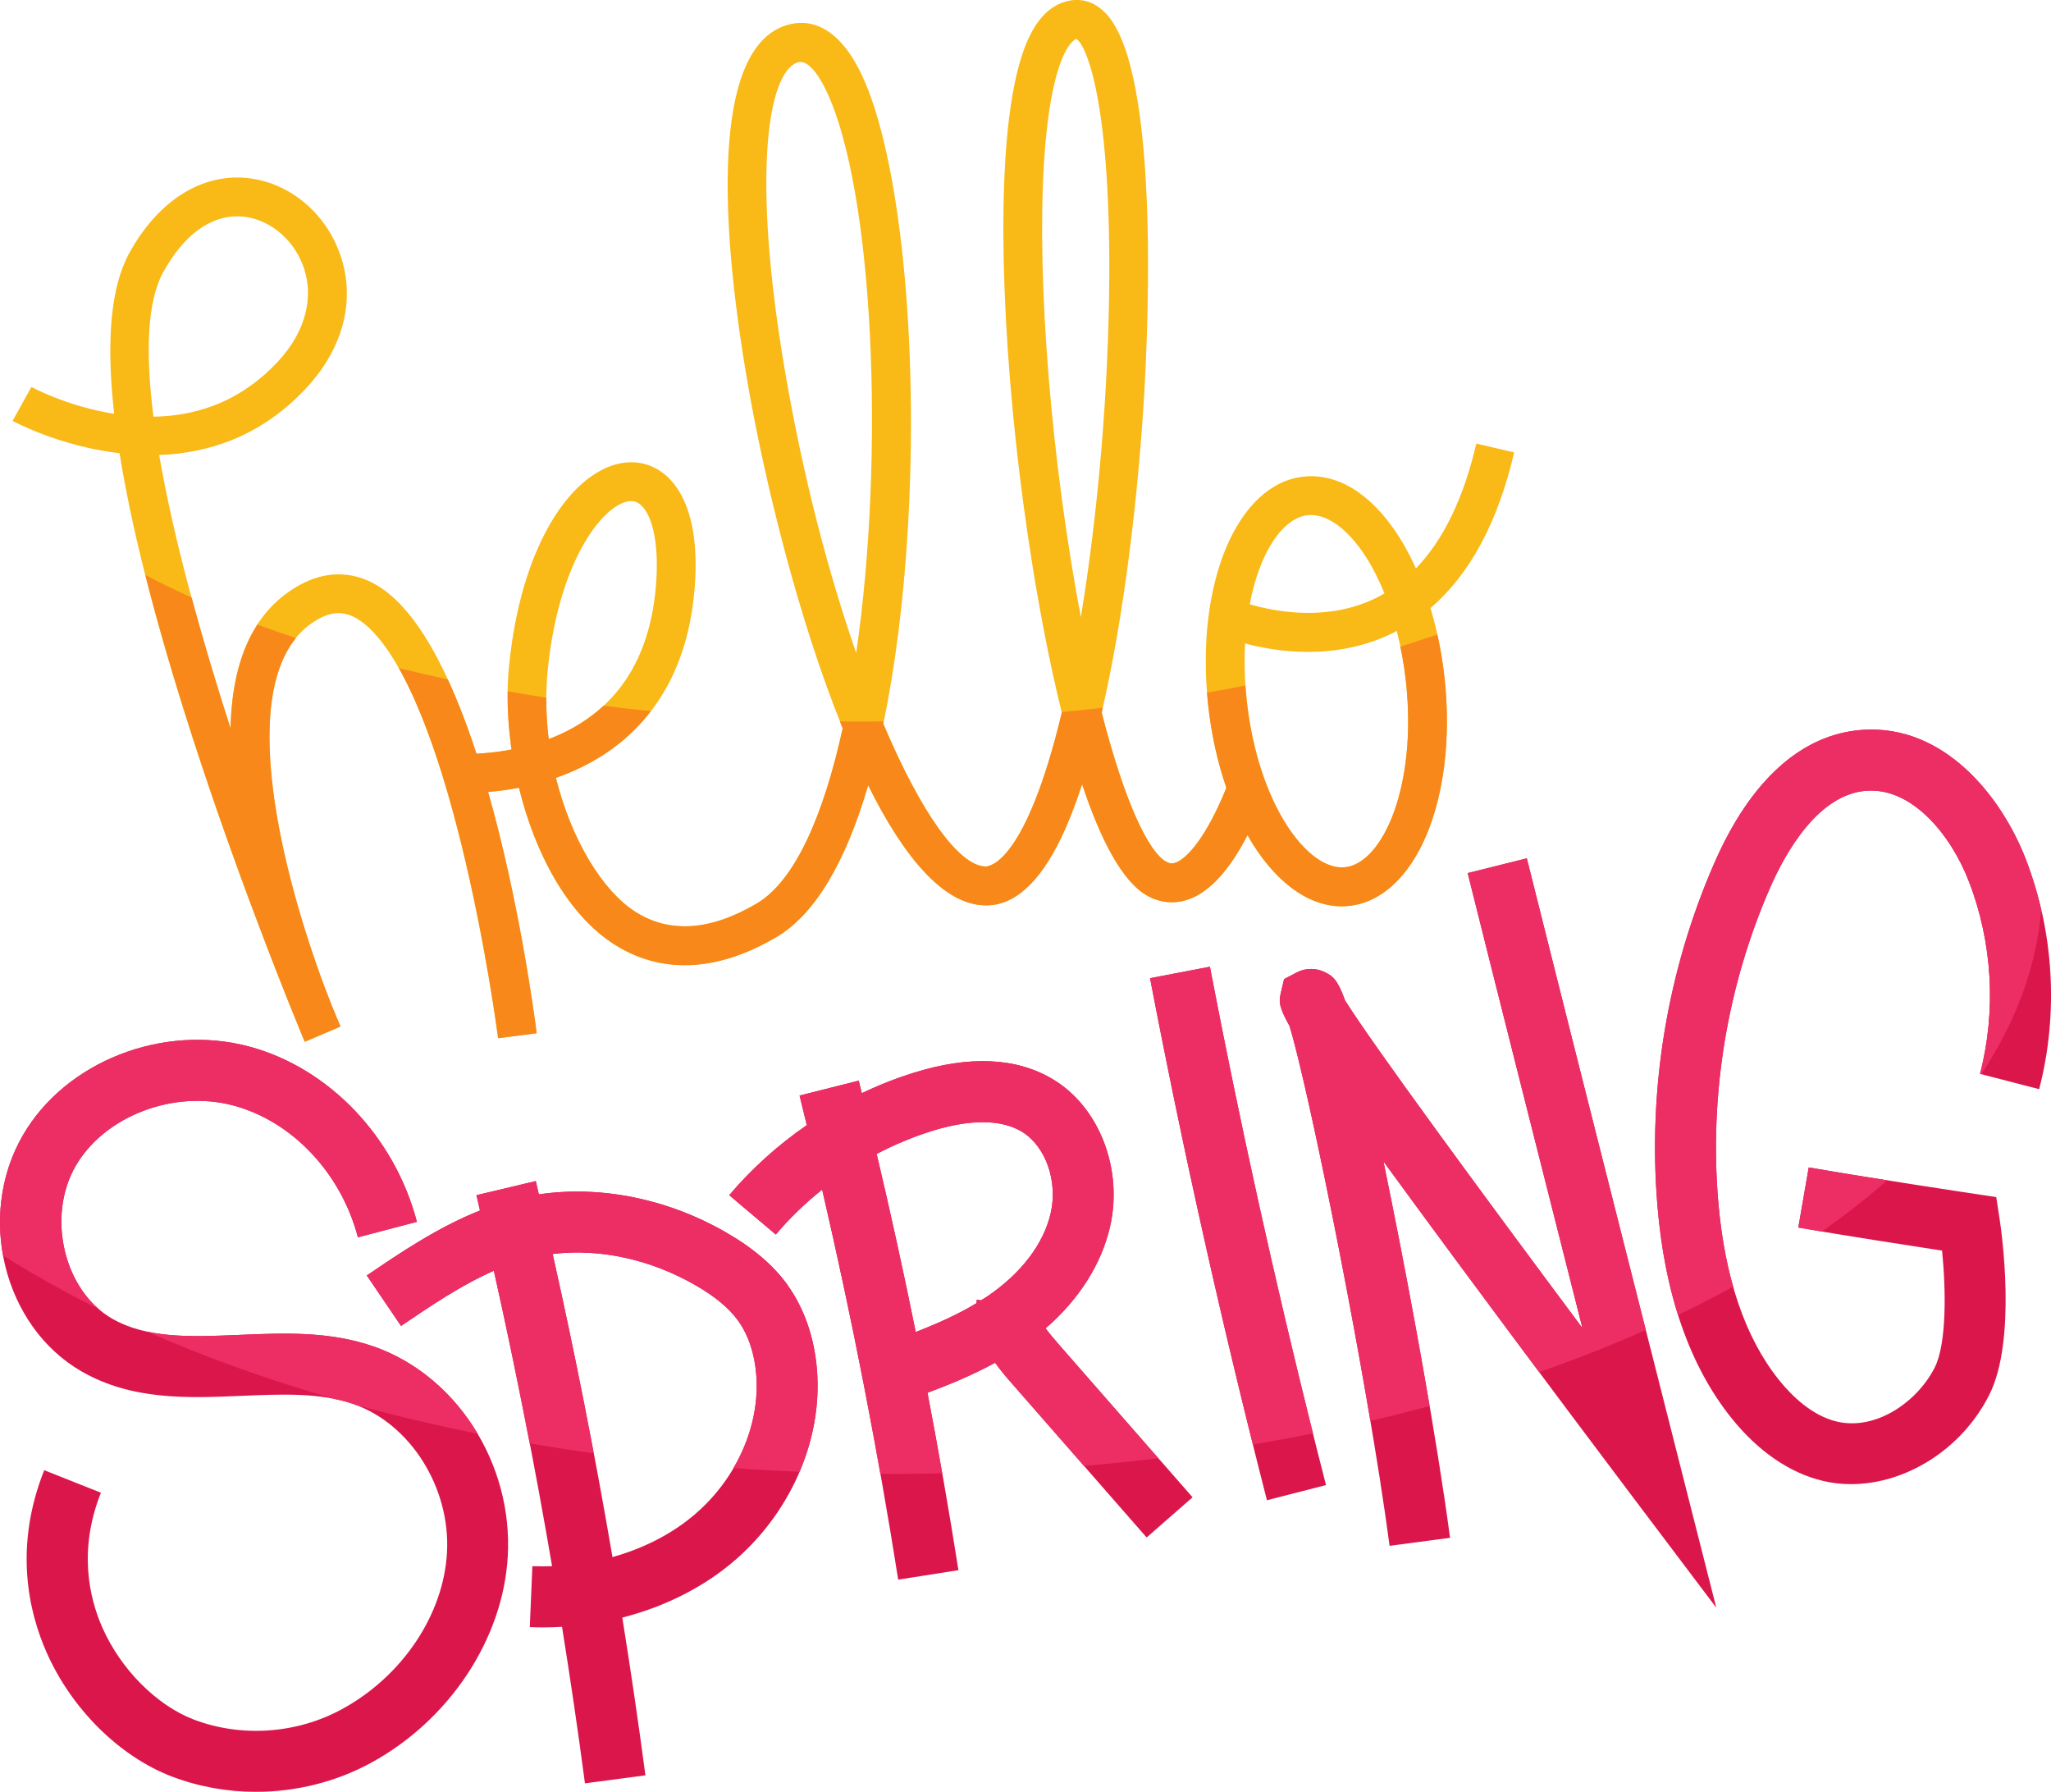 <?xml version="1.0" encoding="UTF-8"?><svg id="b" xmlns="http://www.w3.org/2000/svg" viewBox="0 0 348.73 304.61"><g id="c"><path d="M243.25,103.35c6.66-5.71,11.43-14.55,14.2-26.44l-6.43-1.5c-2.17,9.3-5.61,16.4-10.27,21.23-.92-2.03-1.93-3.93-3.05-5.66-4.56-7.03-10.27-10.57-16.05-9.95-11.28,1.2-18.42,18.16-16.25,38.61.55,5.16,1.63,9.97,3.12,14.28-3.34,8.25-6.62,11.99-8.61,12.72-.58.21-1.03.17-1.6-.14-2.97-1.61-7.05-9.96-10.99-25.36,3.89-16.81,6.24-37.34,7.24-54.39.72-12.39,2.43-53.61-6.08-63.95-2.62-3.18-5.57-2.99-7.1-2.59-5.21,1.36-8.33,7.73-9.83,20.05-2.16,17.76-.56,47.74,4.08,76.38,1.13,6.99,2.77,15.88,4.91,24.53-6.12,25.46-12.25,26.11-12.94,26.13-4.57-.06-11.05-9.23-17.41-24.26,2-9.59,3.41-20.7,4.14-32.68,1.94-31.87-1.27-63.79-7.81-77.63-4.61-9.75-10.27-9.39-13.24-8.3-13.5,4.94-9.77,39.45-6.35,59.59,3.05,17.94,8.88,41.36,16.35,59.8-3.22,14.65-8.06,25.92-14.62,29.78-7.89,4.65-14.84,5.11-20.67,1.38-5.56-3.56-10.88-12.26-13.47-22.75,3.9-1.36,7.97-3.43,11.63-6.57,7.11-6.09,11.14-14.83,11.98-25.96,1.11-14.8-4.44-20.59-10.01-21.08-8.69-.76-19.19,11.07-21.56,34.5-.45,4.42-.3,9.33.41,14.3-2.31.44-4.38.63-5.97.7-4.34-13.3-10.15-25.17-17.67-29.04-3.9-2.01-8.11-1.91-12.18.27-7.69,4.13-11.69,12.34-11.96,24.5-5.12-15.86-9.71-32.42-12.13-46.5,8.23-.29,17.24-3.07,24.92-11.28,6.67-7.12,8.69-15.74,5.54-23.64-2.78-6.99-9.13-11.79-16.18-12.22-7.58-.46-14.67,4.24-19.4,12.89-3.09,5.66-3.93,14.78-2.53,27.25-8.01-1.26-14.01-4.53-14.07-4.57l-3.2,5.77c.15.08,7.93,4.31,18.19,5.5,1.92,12.05,5.59,26.72,11.01,43.96,7.48,23.81,16.21,45.73,19.3,53.28.66,1.66,1.09,2.66,1.16,2.81l6.07-2.59c-.46-1.09-.94-2.26-1.45-3.49-7.25-18.15-18.63-57.02-2.15-65.86,2.16-1.16,4.07-1.23,6.03-.21,3.67,1.89,10.89,9.37,18.06,38.28,4.21,16.98,6.3,33.1,6.32,33.26l6.55-.84c-.47-3.66-3.05-22.7-8.26-41.03,1.55-.12,3.33-.34,5.25-.71,2.7,11.05,8.19,21.5,16.2,26.63,2.96,1.89,6.97,3.54,11.99,3.54,4.43,0,9.63-1.28,15.59-4.79,6.44-3.79,11.68-12.47,15.59-25.8,5.99,12.08,12.78,20.32,19.9,20.42,4.87.11,9.22-3.8,12.91-11.49,1.28-2.67,2.47-5.73,3.57-9.1,3.05,9.16,6.77,16.61,11.18,19,2.23,1.21,4.66,1.39,7.02.53,3.53-1.29,6.86-4.94,9.92-10.88,4.25,7.49,9.99,12.1,16.02,12.1.42,0,.84-.02,1.25-.07,11.28-1.2,18.42-18.16,16.25-38.61-.45-4.2-1.26-8.25-2.39-12.03ZM27.77,46.26c3.35-6.14,7.8-9.49,12.58-9.49.21,0,.42,0,.62.02,4.43.27,8.63,3.51,10.44,8.07,2.16,5.43.62,11.52-4.23,16.69-5.67,6.05-12.74,9.16-21.09,9.29-1.36-10.75-1.11-19.51,1.66-24.58ZM93.31,125.65c-.48-3.86-.58-7.87-.17-11.86,1.96-19.34,10.01-28.6,14.18-28.6.08,0,.16,0,.24.01,2.5.22,4.67,5.1,4,14.01-.97,12.96-6.83,21.75-17.42,26.11-.28.11-.56.23-.84.33ZM145.59,111.04c-4.72-13.55-9.08-30.08-12.15-48.12-5.67-33.32-2.88-50.46,2.11-52.29.18-.07.36-.1.54-.1,1.8,0,3.54,3.07,4.46,5.02,7.93,16.78,10,61.23,5.03,95.48ZM183.78,104.95c-.56-2.96-1.11-6.08-1.64-9.36-4.55-28.08-6.13-57.34-4.04-74.53,1.54-12.66,4.44-14.27,4.91-14.45,1.58.92,5.75,10.01,5.6,40.39-.09,19.02-1.89,40.14-4.84,57.95ZM222.35,87.59c.18-.02.37-.03.56-.03,3.01,0,6.35,2.52,9.26,7,1.21,1.87,2.29,4.01,3.23,6.32-.44.26-.89.51-1.35.74-8.16,4.06-17.03,2.43-21.56,1.11,1.69-8.92,5.66-14.7,9.87-15.15ZM228.7,147.43c-6.39.66-14.86-10.85-16.73-28.48-.36-3.37-.43-6.58-.27-9.56,2.77.74,6.51,1.44,10.7,1.44,4.52,0,9.57-.81,14.52-3.26.2-.1.38-.21.57-.31.72,2.8,1.26,5.76,1.59,8.82,1.87,17.63-3.97,30.68-10.38,31.36Z" style="fill:#f9b916; stroke-width:0px;"/><path d="M63.53,228.91c-7.53-2.63-15.33-2.29-22.88-1.97-8.05.34-15.65.67-21.63-2.79-8.14-4.7-11.13-17.29-6.16-25.92,4.9-8.5,16.7-13.02,26.86-10.28,9.98,2.68,18.28,11.48,21.14,22.4l10.03-2.63c-3.79-14.46-14.97-26.16-28.48-29.79-14.73-3.96-31.29,2.54-38.54,15.12-7.91,13.72-3.25,32.45,9.97,40.08,8.6,4.96,18.09,4.56,27.26,4.17,6.87-.29,13.36-.57,19.02,1.4,9.67,3.37,16.5,14.23,15.88,25.26-.59,10.57-7.59,21.01-17.84,26.6-7.67,4.19-17.09,4.86-25.19,1.78-6.33-2.41-12.44-8.55-15.57-15.65-2.24-5.09-4.1-13.2-.24-22.92l-9.64-3.83c-5.19,13.05-2.66,24.03.38,30.93,4.25,9.66,12.44,17.77,21.38,21.17,4.54,1.72,9.38,2.58,14.24,2.58,6.79,0,13.6-1.67,19.6-4.95,13.32-7.27,22.44-21.06,23.22-35.13.88-15.73-8.72-30.72-22.82-35.64ZM133.89,218.43c-2.42-3.35-5.85-6.27-10.49-8.94-9.95-5.72-21.34-7.99-31.78-6.44-.18-.75-.34-1.51-.52-2.26l-10.09,2.4c.21.86.4,1.73.6,2.6-7.13,2.84-13.49,7.14-19.24,11.05l5.82,8.58c5.07-3.44,10.28-6.97,15.78-9.38,3.72,16.61,7.03,33.39,9.9,50.22-1.11.04-2.23.04-3.35,0l-.44,10.36c.77.03,1.54.05,2.31.05,1.06,0,2.12-.04,3.17-.1,1.42,8.87,2.73,17.74,3.9,26.61l10.28-1.36c-1.18-8.94-2.5-17.88-3.93-26.82,6.84-1.75,13.14-4.81,18.29-9.02,10.1-8.25,15.77-20.92,14.8-33.08-.44-5.5-2.18-10.49-5.03-14.45ZM117.57,257.93c-3.78,3.08-8.39,5.38-13.43,6.78-2.95-17.27-6.34-34.48-10.17-51.52,7.92-.98,16.59.88,24.27,5.3,3.34,1.92,5.71,3.89,7.25,6.02,1.74,2.41,2.82,5.6,3.1,9.2.7,8.81-3.52,18.1-11.02,24.22ZM195.54,166.3c5.68,29.63,12.37,59.49,19.88,88.75l10.04-2.58c-7.46-29.05-14.11-58.7-19.74-88.12l-10.18,1.95ZM177.79,225.82c5.67-4.91,9.49-10.91,10.95-17.27,2.25-9.82-1.85-20.37-9.74-25.08-6.18-3.69-14.14-4.06-23.65-1.09-3.01.94-5.96,2.1-8.82,3.47-.18-.71-.34-1.42-.52-2.13l-10.06,2.53c.42,1.67.82,3.36,1.23,5.03-4.91,3.39-9.38,7.4-13.19,11.91l7.92,6.69c2.35-2.79,5.01-5.35,7.88-7.64,5.09,21.93,9.44,44.16,12.93,66.31l10.24-1.61c-1.58-10.05-3.34-20.11-5.26-30.16,3.88-1.45,7.76-3.07,11.5-5.11.96,1.37,1.97,2.52,2.75,3.41l23.01,26.3,7.81-6.83-23.01-26.3c-.52-.6-1.3-1.48-1.98-2.43ZM167.75,220.47c-.31.21-.63.39-.94.59l-.73-.1c-.03.2-.03.39-.05.59-3.21,1.94-6.73,3.5-10.33,4.9-2.05-10.13-4.27-20.23-6.64-30.27,3.02-1.59,6.17-2.9,9.4-3.91,4.52-1.41,10.83-2.54,15.24.1,4.07,2.43,6.2,8.4,4.95,13.87-1.2,5.26-5.07,10.31-10.89,14.23ZM346.72,185.16c3.32-12.83,2.52-26.7-2.26-39.06-4.16-10.75-13.91-22.96-27.75-22.02-10.34.7-19.07,8.55-25.24,22.7-7.98,18.28-11.32,38.46-9.64,58.34,1.27,15.07,5.51,27.19,12.61,36.01,4.53,5.64,9.91,9.31,15.55,10.64,1.57.37,3.17.55,4.77.54,9.3,0,18.82-5.93,23.47-15.17,4.72-9.36,2.09-27.78,1.77-29.85l-.58-3.78-3.78-.57c-.17-.02-16.81-2.52-28.1-4.47l-1.77,10.22c8.05,1.39,18.77,3.05,24.44,3.92.67,6.72.79,15.83-1.25,19.87-2.9,5.75-9.9,10.77-16.62,9.2-4.25-1-7.69-4.38-9.83-7.04-5.78-7.19-9.26-17.41-10.36-30.39-1.53-18.17,1.52-36.61,8.81-53.32,2.59-5.92,8.16-15.94,16.44-16.5,7.66-.53,14.26,7.37,17.37,15.42,4.01,10.35,4.68,21.97,1.89,32.71l10.04,2.6ZM259.61,145.92l-10.06,2.51c5.04,20.21,13.62,54.11,19.51,77.35-17.11-22.94-35.7-48.25-40.36-55.7-1.31-3.69-2.2-4.16-3.31-4.74-1.52-.8-3.34-.82-4.86-.04l-2.2,1.15-.55,2.36c-.29,1.26-.49,2.14,1.47,5.59,3.3,10.75,13.23,59.83,17.02,88.4l10.28-1.36c-2.23-16.8-6.62-40.71-10-57.48-.46-2.31-.9-4.47-1.32-6.5,3.35,4.59,7.32,9.99,12.02,16.36,14.33,19.4,28.91,38.74,29.06,38.94l15.51,20.56-6.34-24.96c-.18-.69-17.69-69.62-25.87-102.42Z" style="fill:#db164b; stroke-width:0px;"/><path d="M259.61,145.92l-10.06,2.51c5.04,20.21,13.62,54.11,19.51,77.35-17.11-22.94-35.7-48.25-40.36-55.7-1.31-3.69-2.2-4.16-3.31-4.74-1.52-.8-3.34-.82-4.86-.04l-2.2,1.15-.55,2.36c-.29,1.26-.49,2.14,1.47,5.59,2.57,8.39,9.18,40.07,13.76,67.17,3.41-.8,6.77-1.65,10.07-2.55-2.08-12.2-4.49-24.93-6.53-35.06-.46-2.31-.9-4.47-1.32-6.5,3.35,4.59,7.32,9.99,12.02,16.36,4.99,6.76,10.02,13.51,14.45,19.45,6.32-2.21,12.37-4.6,18.13-7.16-5.89-23.23-14.98-59.13-20.23-80.18Z" style="fill:#ed2e65; stroke-width:0px;"/><path d="M305.77,208.69c1.28.22,2.62.45,4,.68,3.98-2.8,7.68-5.7,11.09-8.71-4.45-.71-9.24-1.48-13.33-2.19l-1.77,10.22Z" style="fill:#ed2e65; stroke-width:0px;"/><path d="M344.45,146.1c-4.16-10.75-13.91-22.96-27.75-22.02-10.34.7-19.07,8.55-25.24,22.7-7.98,18.28-11.32,38.46-9.64,58.34.57,6.75,1.74,12.9,3.49,18.44,3.23-1.55,6.36-3.16,9.38-4.82-1.24-4.36-2.09-9.19-2.54-14.49-1.53-18.17,1.52-36.61,8.81-53.32,2.59-5.92,8.16-15.94,16.44-16.5,7.66-.53,14.26,7.37,17.37,15.42,4.01,10.35,4.68,21.97,1.89,32.71l.22.06c5.84-8.81,9.36-18.17,10.19-27.9-.67-2.93-1.54-5.81-2.63-8.62Z" style="fill:#ed2e65; stroke-width:0px;"/><path d="M135.95,250.22c2.36-5.53,3.44-11.49,2.97-17.34-.44-5.5-2.18-10.49-5.03-14.45-2.42-3.35-5.85-6.27-10.49-8.94-9.95-5.72-21.34-7.99-31.78-6.44-.18-.75-.34-1.51-.52-2.26l-10.09,2.4c.21.86.4,1.73.6,2.6-7.13,2.84-13.49,7.14-19.24,11.05l5.82,8.58c5.07-3.44,10.28-6.97,15.78-9.38,2.18,9.73,4.2,19.52,6.09,29.34,3.58.62,7.21,1.18,10.88,1.69-2.14-11.35-4.46-22.66-6.98-33.89,7.92-.98,16.59.88,24.27,5.3,3.34,1.92,5.71,3.89,7.25,6.02,1.74,2.41,2.82,5.6,3.1,9.2.43,5.39-.99,10.96-3.87,15.87,3.71.27,7.46.48,11.24.64Z" style="fill:#ed2e65; stroke-width:0px;"/><path d="M12.85,198.23c4.9-8.5,16.7-13.02,26.86-10.28,9.98,2.68,18.28,11.48,21.14,22.4l10.03-2.63c-3.79-14.46-14.97-26.16-28.48-29.79-14.73-3.96-31.29,2.54-38.54,15.12-3.61,6.26-4.59,13.56-3.35,20.38,5.06,3.2,10.5,6.25,16.28,9.11-6.41-5.53-8.43-16.52-3.95-24.31Z" style="fill:#ed2e65; stroke-width:0px;"/><path d="M179.77,228.25c-.52-.6-1.3-1.48-1.98-2.43,5.67-4.91,9.49-10.91,10.95-17.27,2.25-9.82-1.85-20.37-9.74-25.08-6.18-3.69-14.14-4.06-23.65-1.09-3.01.94-5.96,2.1-8.82,3.47-.18-.71-.34-1.42-.52-2.13l-10.06,2.53c.42,1.67.82,3.36,1.23,5.03-4.91,3.39-9.38,7.4-13.19,11.91l7.92,6.69c2.35-2.79,5.01-5.35,7.88-7.64,3.71,15.99,7.03,32.15,9.9,48.31.8,0,1.6.02,2.4.02,2.72,0,5.42-.04,8.12-.09-.8-4.57-1.64-9.13-2.51-13.69,3.88-1.45,7.76-3.07,11.5-5.11.96,1.37,1.97,2.52,2.75,3.41l12.35,14.12c4.26-.36,8.48-.8,12.64-1.3l-17.19-19.65ZM167.75,220.47c-.31.21-.63.39-.94.59l-.73-.1c-.03.2-.03.39-.05.59-3.21,1.94-6.73,3.5-10.33,4.9-2.05-10.13-4.27-20.23-6.64-30.27,3.02-1.59,6.17-2.9,9.4-3.91,4.52-1.41,10.83-2.54,15.24.1,4.07,2.43,6.2,8.4,4.95,13.87-1.2,5.26-5.07,10.31-10.89,14.23Z" style="fill:#ed2e65; stroke-width:0px;"/><path d="M63.53,228.91c-7.53-2.63-15.33-2.29-22.88-1.97-5.54.24-10.87.46-15.61-.55,9.87,4.36,20.6,8.21,32.03,11.49,1.04.22,2.06.47,3.05.82.1.04.2.08.3.12,6.71,1.84,13.65,3.48,20.8,4.92-4.05-6.83-10.24-12.24-17.68-14.83Z" style="fill:#ed2e65; stroke-width:0px;"/><path d="M205.72,164.35l-10.18,1.95c5.07,26.44,10.94,53.06,17.49,79.27,3.45-.58,6.86-1.21,10.22-1.88-6.56-26.23-12.45-52.87-17.53-79.34Z" style="fill:#ed2e65; stroke-width:0px;"/><path d="M50.3,108.48c-2.22-.74-4.4-1.51-6.53-2.3-2.87,4.43-4.4,10.32-4.56,17.66-2.38-7.37-4.64-14.9-6.63-22.25-2.73-1.23-5.35-2.51-7.86-3.83,1.81,7.15,4.02,14.9,6.65,23.26,7.48,23.81,16.21,45.73,19.3,53.28.66,1.66,1.09,2.66,1.16,2.81l6.07-2.59c-.46-1.09-.94-2.26-1.45-3.49-6.56-16.41-16.49-49.77-6.14-62.54Z" style="fill:#f78819; stroke-width:0px;"/><path d="M244.4,107.87c-2.06.71-4.16,1.4-6.3,2.06.42,1.99.75,4.04.97,6.15,1.87,17.63-3.97,30.68-10.38,31.36-6.39.66-14.86-10.85-16.73-28.48-.09-.81-.15-1.62-.21-2.41-2.15.42-4.33.83-6.53,1.21.05.63.11,1.26.18,1.9.55,5.16,1.63,9.97,3.12,14.28-3.34,8.25-6.62,11.99-8.61,12.72-.58.21-1.03.17-1.6-.14-2.97-1.61-7.05-9.96-10.99-25.36.06-.28.12-.56.19-.84-2.32.27-4.65.52-7.01.74.01.04.02.09.03.13-6.12,25.46-12.25,26.11-12.94,26.13-4.57-.06-11.05-9.23-17.41-24.26.03-.13.05-.28.08-.41-1.28.01-2.55.02-3.84.02-1.21,0-2.41,0-3.61-.02.16.39.31.8.47,1.18-3.22,14.65-8.06,25.92-14.62,29.78-7.89,4.65-14.84,5.11-20.67,1.38-5.56-3.56-10.88-12.26-13.47-22.75,3.9-1.36,7.97-3.43,11.63-6.57,1.68-1.44,3.19-3.04,4.52-4.77-2.72-.27-5.4-.58-8.06-.91-2.37,2.2-5.2,3.98-8.48,5.33-.28.11-.56.23-.84.33-.29-2.3-.42-4.66-.4-7.03-2.22-.35-4.41-.72-6.57-1.1-.05,3.19.17,6.53.66,9.91-2.31.44-4.38.63-5.97.7-1.45-4.45-3.07-8.73-4.86-12.62-2.82-.61-5.6-1.25-8.33-1.93,3.21,5.69,6.9,14.87,10.57,29.66,4.21,16.98,6.3,33.1,6.32,33.26l6.55-.84c-.47-3.66-3.05-22.7-8.26-41.03,1.55-.12,3.33-.34,5.25-.71,2.7,11.05,8.19,21.5,16.2,26.63,2.96,1.89,6.97,3.54,11.99,3.54,4.43,0,9.63-1.28,15.59-4.79,6.44-3.79,11.68-12.47,15.59-25.8,5.99,12.08,12.78,20.32,19.9,20.42,4.87.11,9.22-3.8,12.91-11.49,1.28-2.67,2.47-5.73,3.57-9.1,3.05,9.16,6.77,16.61,11.18,19,2.23,1.21,4.66,1.39,7.02.53,3.53-1.29,6.86-4.94,9.92-10.88,4.25,7.49,9.99,12.1,16.02,12.1.42,0,.84-.02,1.25-.07,11.28-1.2,18.42-18.16,16.25-38.61-.27-2.57-.7-5.08-1.24-7.51Z" style="fill:#f78819; stroke-width:0px;"/></g></svg>